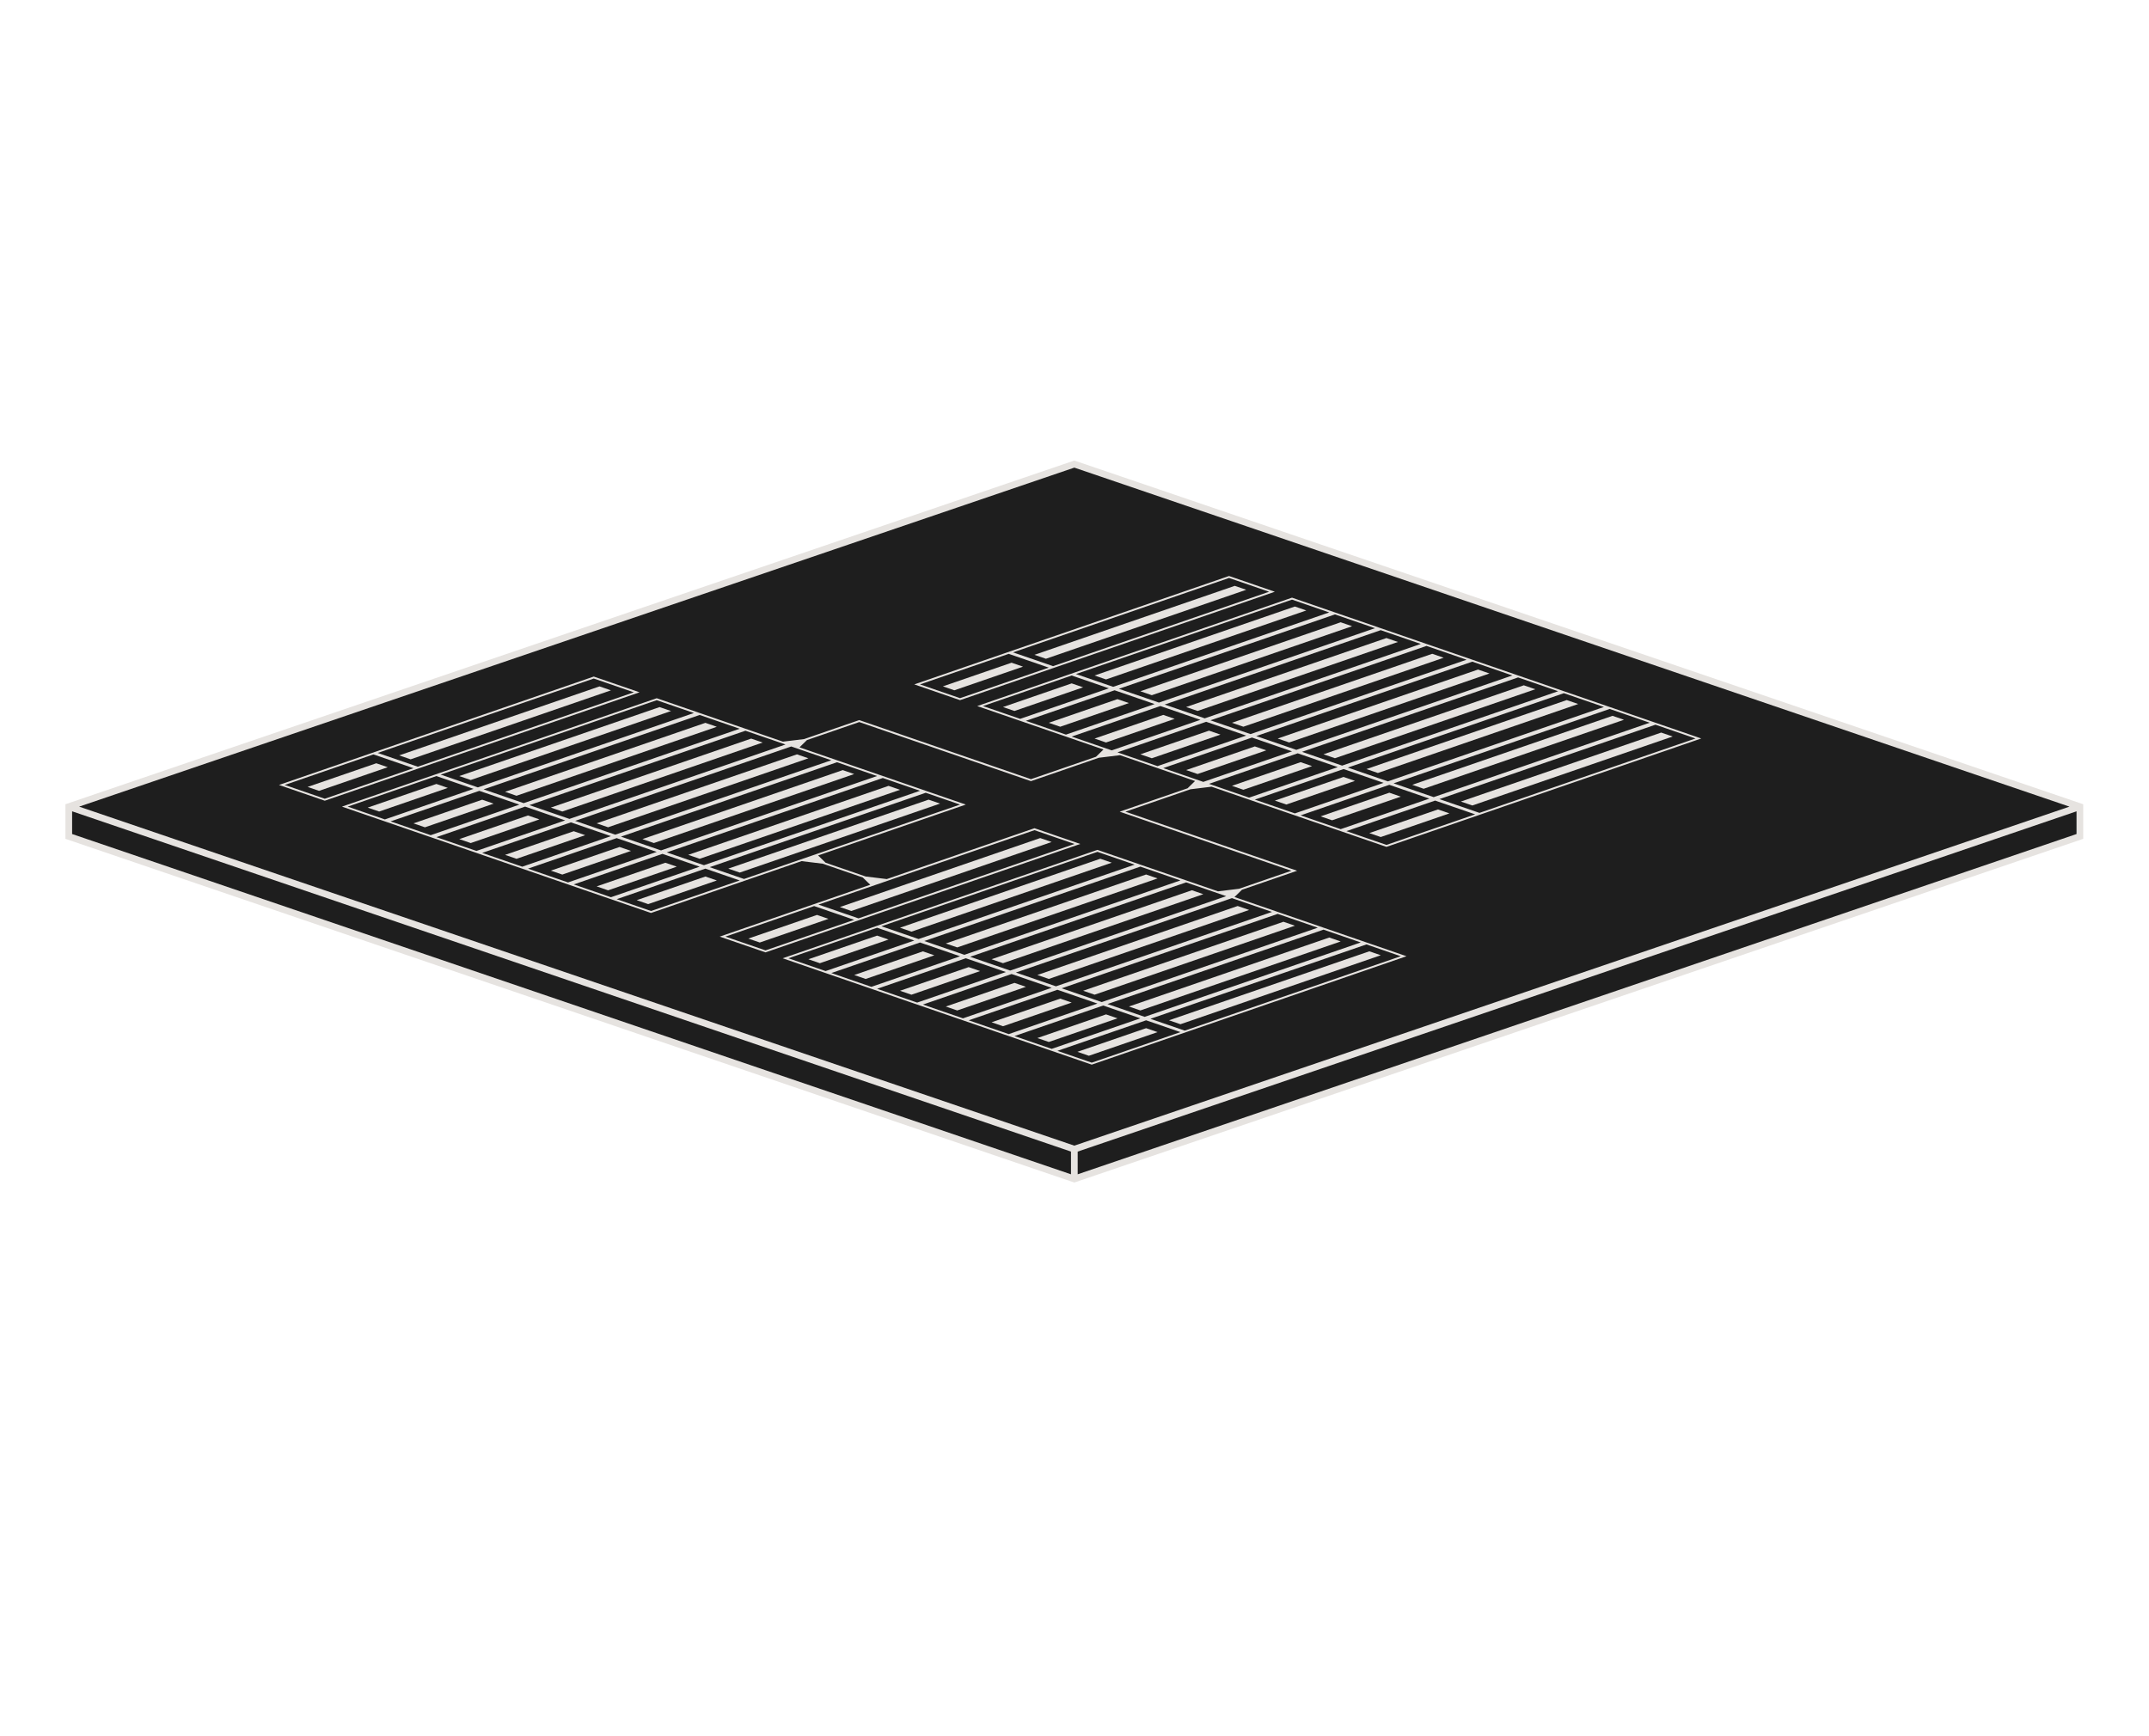 <svg width="1000" height="808" viewBox="0 0 1000 808" fill="none" xmlns="http://www.w3.org/2000/svg">
<path d="M499.919 216L967.839 375.439V389.303L499.919 548.743L32 389.303V375.439L499.919 216Z" fill="#1E1E1E"/>
<path d="M33.56 388.187L498.359 546.563V535.994L33.56 377.618V388.187ZM501.479 535.994V546.563L966.279 388.187V377.618L501.479 535.994ZM36.836 375.439L499.919 533.23L963.002 375.439L499.919 217.647L36.836 375.439ZM969.398 390.42L499.919 550.391L30.44 390.42V374.323L499.919 214.353L500.423 214.523L969.398 374.323V390.42Z" fill="#E6E3E0"/>
<path d="M538.651 480.385L506.693 491.394L501.366 489.56L533.324 478.552L538.651 480.385Z" fill="#E6E3E0"/>
<path d="M642.514 444.608L549.303 476.716L543.976 474.883L637.187 442.775L642.514 444.608Z" fill="#E6E3E0"/>
<path d="M520.007 473.969L488.049 484.977L482.722 483.144L514.68 472.135L520.007 473.969Z" fill="#E6E3E0"/>
<path d="M623.87 438.191L530.659 470.299L525.333 468.466L618.543 436.358L623.87 438.191Z" fill="#E6E3E0"/>
<path d="M498.7 466.635L466.742 477.643L461.415 475.81L493.373 464.801L498.7 466.635Z" fill="#E6E3E0"/>
<path d="M602.563 430.858L509.352 462.965L504.026 461.132L597.236 429.024L602.563 430.858Z" fill="#E6E3E0"/>
<path d="M477.393 459.301L445.435 470.31L440.108 468.476L472.066 457.468L477.393 459.301Z" fill="#E6E3E0"/>
<path d="M581.256 423.524L488.045 455.632L482.719 453.798L575.929 421.69L581.256 423.524Z" fill="#E6E3E0"/>
<path d="M674.465 378.578L642.507 389.586L637.18 387.753L669.138 376.744L674.465 378.578Z" fill="#E6E3E0"/>
<path d="M778.328 342.8L685.117 374.908L679.791 373.075L773.001 340.967L778.328 342.8Z" fill="#E6E3E0"/>
<path d="M456.086 451.968L424.128 462.976L418.801 461.142L450.759 450.134L456.086 451.968Z" fill="#E6E3E0"/>
<path d="M559.949 416.19L466.738 448.298L461.411 446.465L554.622 414.357L559.949 416.19Z" fill="#E6E3E0"/>
<path d="M651.826 370.786L619.868 381.794L614.541 379.961L646.499 368.952L651.826 370.786Z" fill="#E6E3E0"/>
<path d="M755.689 335.008L662.479 367.116L657.152 365.283L750.362 333.175L755.689 335.008Z" fill="#E6E3E0"/>
<path d="M434.779 444.634L402.821 455.642L397.494 453.809L429.452 442.8L434.779 444.634Z" fill="#E6E3E0"/>
<path d="M538.642 408.857L445.431 440.964L440.104 439.131L533.315 407.023L538.642 408.857Z" fill="#E6E3E0"/>
<path d="M630.519 363.452L598.561 374.46L593.234 372.627L625.192 361.618L630.519 363.452Z" fill="#E6E3E0"/>
<path d="M734.382 327.675L641.172 359.782L635.845 357.949L729.055 325.841L734.382 327.675Z" fill="#E6E3E0"/>
<path d="M413.471 437.3L381.514 448.309L376.187 446.475L408.145 435.467L413.471 437.3Z" fill="#E6E3E0"/>
<path d="M517.335 401.523L424.124 433.631L418.797 431.797L512.008 399.689L517.335 401.523Z" fill="#E6E3E0"/>
<path d="M610.544 356.577L578.586 367.585L573.259 365.752L605.217 354.743L610.544 356.577Z" fill="#E6E3E0"/>
<path d="M714.407 320.799L621.196 352.907L615.869 351.074L709.08 318.966L714.407 320.799Z" fill="#E6E3E0"/>
<path d="M385.506 427.675L353.548 438.683L348.221 436.85L380.179 425.841L385.506 427.675Z" fill="#E6E3E0"/>
<path d="M489.369 391.897L396.159 424.005L390.832 422.172L484.042 390.064L489.369 391.897Z" fill="#E6E3E0"/>
<path d="M589.237 349.243L557.279 360.251L551.952 358.418L583.91 347.409L589.237 349.243Z" fill="#E6E3E0"/>
<path d="M693.1 313.466L599.889 345.573L594.562 343.74L687.773 311.632L693.1 313.466Z" fill="#E6E3E0"/>
<path d="M567.929 341.909L535.972 352.918L530.645 351.084L562.603 340.076L567.929 341.909Z" fill="#E6E3E0"/>
<path d="M671.793 306.132L578.582 338.24L573.255 336.406L666.466 304.298L671.793 306.132Z" fill="#E6E3E0"/>
<path d="M333.57 409.799L301.612 420.807L296.285 418.974L328.243 407.965L333.57 409.799Z" fill="#E6E3E0"/>
<path d="M437.433 374.022L344.223 406.129L338.896 404.296L432.106 372.188L437.433 374.022Z" fill="#E6E3E0"/>
<path d="M546.622 334.576L514.664 345.584L509.338 343.75L541.296 332.742L546.622 334.576Z" fill="#E6E3E0"/>
<path d="M650.486 298.798L557.275 330.906L551.948 329.073L645.159 296.965L650.486 298.798Z" fill="#E6E3E0"/>
<path d="M314.926 403.382L282.968 414.39L277.642 412.557L309.599 401.548L314.926 403.382Z" fill="#E6E3E0"/>
<path d="M418.789 367.605L325.579 399.712L320.252 397.879L413.463 365.771L418.789 367.605Z" fill="#E6E3E0"/>
<path d="M525.315 327.242L493.357 338.25L488.031 336.417L519.989 325.408L525.315 327.242Z" fill="#E6E3E0"/>
<path d="M629.178 291.465L535.968 323.572L530.641 321.739L623.852 289.631L629.178 291.465Z" fill="#E6E3E0"/>
<path d="M293.619 396.048L261.661 407.057L256.335 405.223L288.292 394.215L293.619 396.048Z" fill="#E6E3E0"/>
<path d="M397.482 360.271L304.272 392.379L298.945 390.545L392.156 358.438L397.482 360.271Z" fill="#E6E3E0"/>
<path d="M504.008 319.908L472.05 330.917L466.724 329.083L498.681 318.075L504.008 319.908Z" fill="#E6E3E0"/>
<path d="M607.871 284.131L514.661 316.239L509.334 314.405L602.545 282.297L607.871 284.131Z" fill="#E6E3E0"/>
<path d="M272.312 388.715L240.354 399.723L235.027 397.89L266.985 386.881L272.312 388.715Z" fill="#E6E3E0"/>
<path d="M376.175 352.937L282.965 385.045L277.638 383.212L370.849 351.104L376.175 352.937Z" fill="#E6E3E0"/>
<path d="M251.005 381.381L219.047 392.389L213.72 390.556L245.678 379.547L251.005 381.381Z" fill="#E6E3E0"/>
<path d="M354.868 345.604L261.658 377.711L256.331 375.878L349.541 343.77L354.868 345.604Z" fill="#E6E3E0"/>
<path d="M229.698 374.047L197.74 385.056L192.413 383.222L224.371 372.214L229.698 374.047Z" fill="#E6E3E0"/>
<path d="M333.561 338.27L240.351 370.378L235.024 368.544L328.234 336.437L333.561 338.27Z" fill="#E6E3E0"/>
<path d="M208.391 366.714L176.433 377.722L171.106 375.889L203.064 364.88L208.391 366.714Z" fill="#E6E3E0"/>
<path d="M312.254 330.936L219.044 363.044L213.717 361.211L306.927 329.103L312.254 330.936Z" fill="#E6E3E0"/>
<path fill-rule="evenodd" clip-rule="evenodd" d="M364.34 345.196L374.177 343.996L399.838 335.157L479.74 362.658L510.005 352.233L513.484 348.846L454.739 328.626L601.212 278.171L791.644 343.716L645.171 394.171L563.787 366.159L553.95 367.359L523.686 377.784L603.587 405.285L577.926 414.125L574.446 417.512L654.499 445.065L508.025 495.52L364.202 446.018L510.676 395.563L566.758 414.866L576.594 413.666L600.924 405.285L521.022 377.784L552.619 366.9L556.098 363.513L521.173 351.492L511.336 352.691L479.74 363.575L399.838 336.074L375.508 344.455L372.029 347.842L449.418 374.479L380.691 398.153L384.171 401.539L402.815 407.956L412.651 409.153L481.379 385.479L502.686 392.813L356.212 443.268L334.905 435.934L404.964 411.801L401.483 408.415L382.84 401.998L373.003 400.801L302.944 424.934L159.121 375.431L305.595 324.976L364.34 345.196ZM508.025 494.603L549.304 480.384L533.323 474.884L492.044 489.103L508.025 494.603ZM551.301 479.696L651.835 445.066L635.855 439.565L535.321 474.196L551.301 479.696ZM489.381 488.186L530.66 473.967L513.348 468.009L472.069 482.228L489.381 488.186ZM532.657 473.279L633.192 438.649L615.88 432.69L515.345 467.321L532.657 473.279ZM469.406 481.311L510.685 467.092L492.041 460.675L450.762 474.894L469.406 481.311ZM512.682 466.404L613.216 431.773L594.572 425.356L494.038 459.987L512.682 466.404ZM448.099 473.977L489.377 459.758L470.734 453.341L429.455 467.56L448.099 473.977ZM491.375 459.07L591.909 424.44L573.265 418.023L472.731 452.653L491.375 459.07ZM645.171 393.254L686.45 379.035L667.806 372.618L626.527 386.837L645.171 393.254ZM688.447 378.347L788.981 343.716L770.338 337.299L669.803 371.93L688.447 378.347ZM426.791 466.644L468.07 452.425L449.427 446.008L408.148 460.227L426.791 466.644ZM470.068 451.737L570.602 417.106L551.958 410.689L451.424 445.32L470.068 451.737ZM623.864 385.92L665.143 371.701L646.499 365.284L605.22 379.503L623.864 385.92ZM667.14 371.013L767.674 336.382L749.03 329.965L648.496 364.596L667.14 371.013ZM405.484 459.31L446.763 445.091L428.12 438.674L386.841 452.893L405.484 459.31ZM448.761 444.403L549.295 409.772L530.651 403.355L430.117 437.986L448.761 444.403ZM602.557 378.586L643.835 364.367L625.192 357.95L583.913 372.169L602.557 378.586ZM645.833 363.679L746.367 329.049L727.723 322.632L627.189 357.262L645.833 363.679ZM384.177 451.976L425.456 437.757L408.144 431.799L366.865 446.018L384.177 451.976ZM427.454 437.069L527.988 402.439L510.676 396.48L410.142 431.111L427.454 437.069ZM581.249 371.253L622.528 357.034L603.885 350.617L562.606 364.836L581.249 371.253ZM624.526 356.346L725.06 321.715L706.416 315.298L605.882 349.929L624.526 356.346ZM356.212 442.351L397.491 428.132L378.847 421.715L337.568 435.934L356.212 442.351ZM399.488 427.444L500.022 392.813L481.379 386.396L380.844 421.027L399.488 427.444ZM559.942 363.919L601.221 349.7L582.578 343.283L541.299 357.502L559.942 363.919ZM603.219 349.012L703.753 314.381L685.109 307.964L584.575 342.595L603.219 349.012ZM538.635 356.585L579.914 342.366L561.271 335.949L519.992 350.168L538.635 356.585ZM581.912 341.678L682.446 307.048L663.802 300.631L563.268 335.261L581.912 341.678ZM302.944 424.017L344.223 409.798L328.243 404.297L286.964 418.516L302.944 424.017ZM346.22 409.11L446.755 374.479L430.774 368.979L330.24 403.609L346.22 409.11ZM517.328 349.252L558.607 335.033L539.963 328.616L498.685 342.835L517.328 349.252ZM560.605 334.345L661.139 299.714L642.495 293.297L541.961 327.928L560.605 334.345ZM284.3 417.6L325.579 403.381L308.267 397.422L266.988 411.641L284.3 417.6ZM327.577 402.693L428.111 368.062L410.799 362.103L310.265 396.734L327.577 402.693ZM496.021 341.918L537.3 327.699L518.656 321.282L477.377 335.501L496.021 341.918ZM539.297 327.011L639.832 292.38L621.188 285.963L520.654 320.594L539.297 327.011ZM264.325 410.724L305.604 396.505L286.96 390.088L245.681 404.307L264.325 410.724ZM307.601 395.817L408.136 361.187L389.492 354.77L288.958 389.4L307.601 395.817ZM474.714 334.584L515.993 320.365L498.681 314.407L457.402 328.626L474.714 334.584ZM517.99 319.677L618.525 285.047L601.213 279.088L500.678 313.719L517.99 319.677ZM243.018 403.391L284.297 389.172L265.653 382.755L224.374 396.974L243.018 403.391ZM286.294 388.484L386.828 353.853L368.185 347.436L267.651 382.067L286.294 388.484ZM221.711 396.057L262.99 381.838L244.346 375.421L203.067 389.64L221.711 396.057ZM264.987 381.15L365.521 346.519L346.878 340.102L246.343 374.733L264.987 381.15ZM200.404 388.723L241.683 374.504L223.039 368.087L181.76 382.306L200.404 388.723ZM243.68 373.816L344.214 339.186L325.571 332.769L225.036 367.399L243.68 373.816ZM179.097 381.39L220.376 367.171L203.064 361.212L161.785 375.431L179.097 381.39ZM222.373 366.483L322.907 331.852L305.595 325.893L205.061 360.524L222.373 366.483Z" fill="#E6E3E0"/>
<path d="M579.906 274.505L486.695 306.613L481.369 304.78L574.579 272.672L579.906 274.505Z" fill="#E6E3E0"/>
<path d="M476.043 310.283L444.085 321.291L438.758 319.458L470.716 308.449L476.043 310.283Z" fill="#E6E3E0"/>
<path fill-rule="evenodd" clip-rule="evenodd" d="M593.222 275.421L446.749 325.876L425.442 318.542L571.915 268.087L593.222 275.421ZM490.025 310.052L590.559 275.421L571.915 269.004L471.381 303.635L490.025 310.052ZM446.749 324.959L488.027 310.74L469.384 304.323L428.105 318.542L446.749 324.959Z" fill="#E6E3E0"/>
<path d="M180.425 357.088L148.467 368.096L143.141 366.263L175.099 355.255L180.425 357.088Z" fill="#E6E3E0"/>
<path d="M284.289 321.311L191.078 353.419L185.751 351.585L278.962 319.477L284.289 321.311Z" fill="#E6E3E0"/>
<path fill-rule="evenodd" clip-rule="evenodd" d="M297.605 322.226L151.131 372.681L129.824 365.348L276.298 314.893L297.605 322.226ZM151.131 371.764L192.41 357.545L173.766 351.128L132.487 365.347L151.131 371.764ZM194.408 356.857L294.942 322.227L276.298 315.81L175.764 350.44L194.408 356.857Z" fill="#E6E3E0"/>
</svg>
